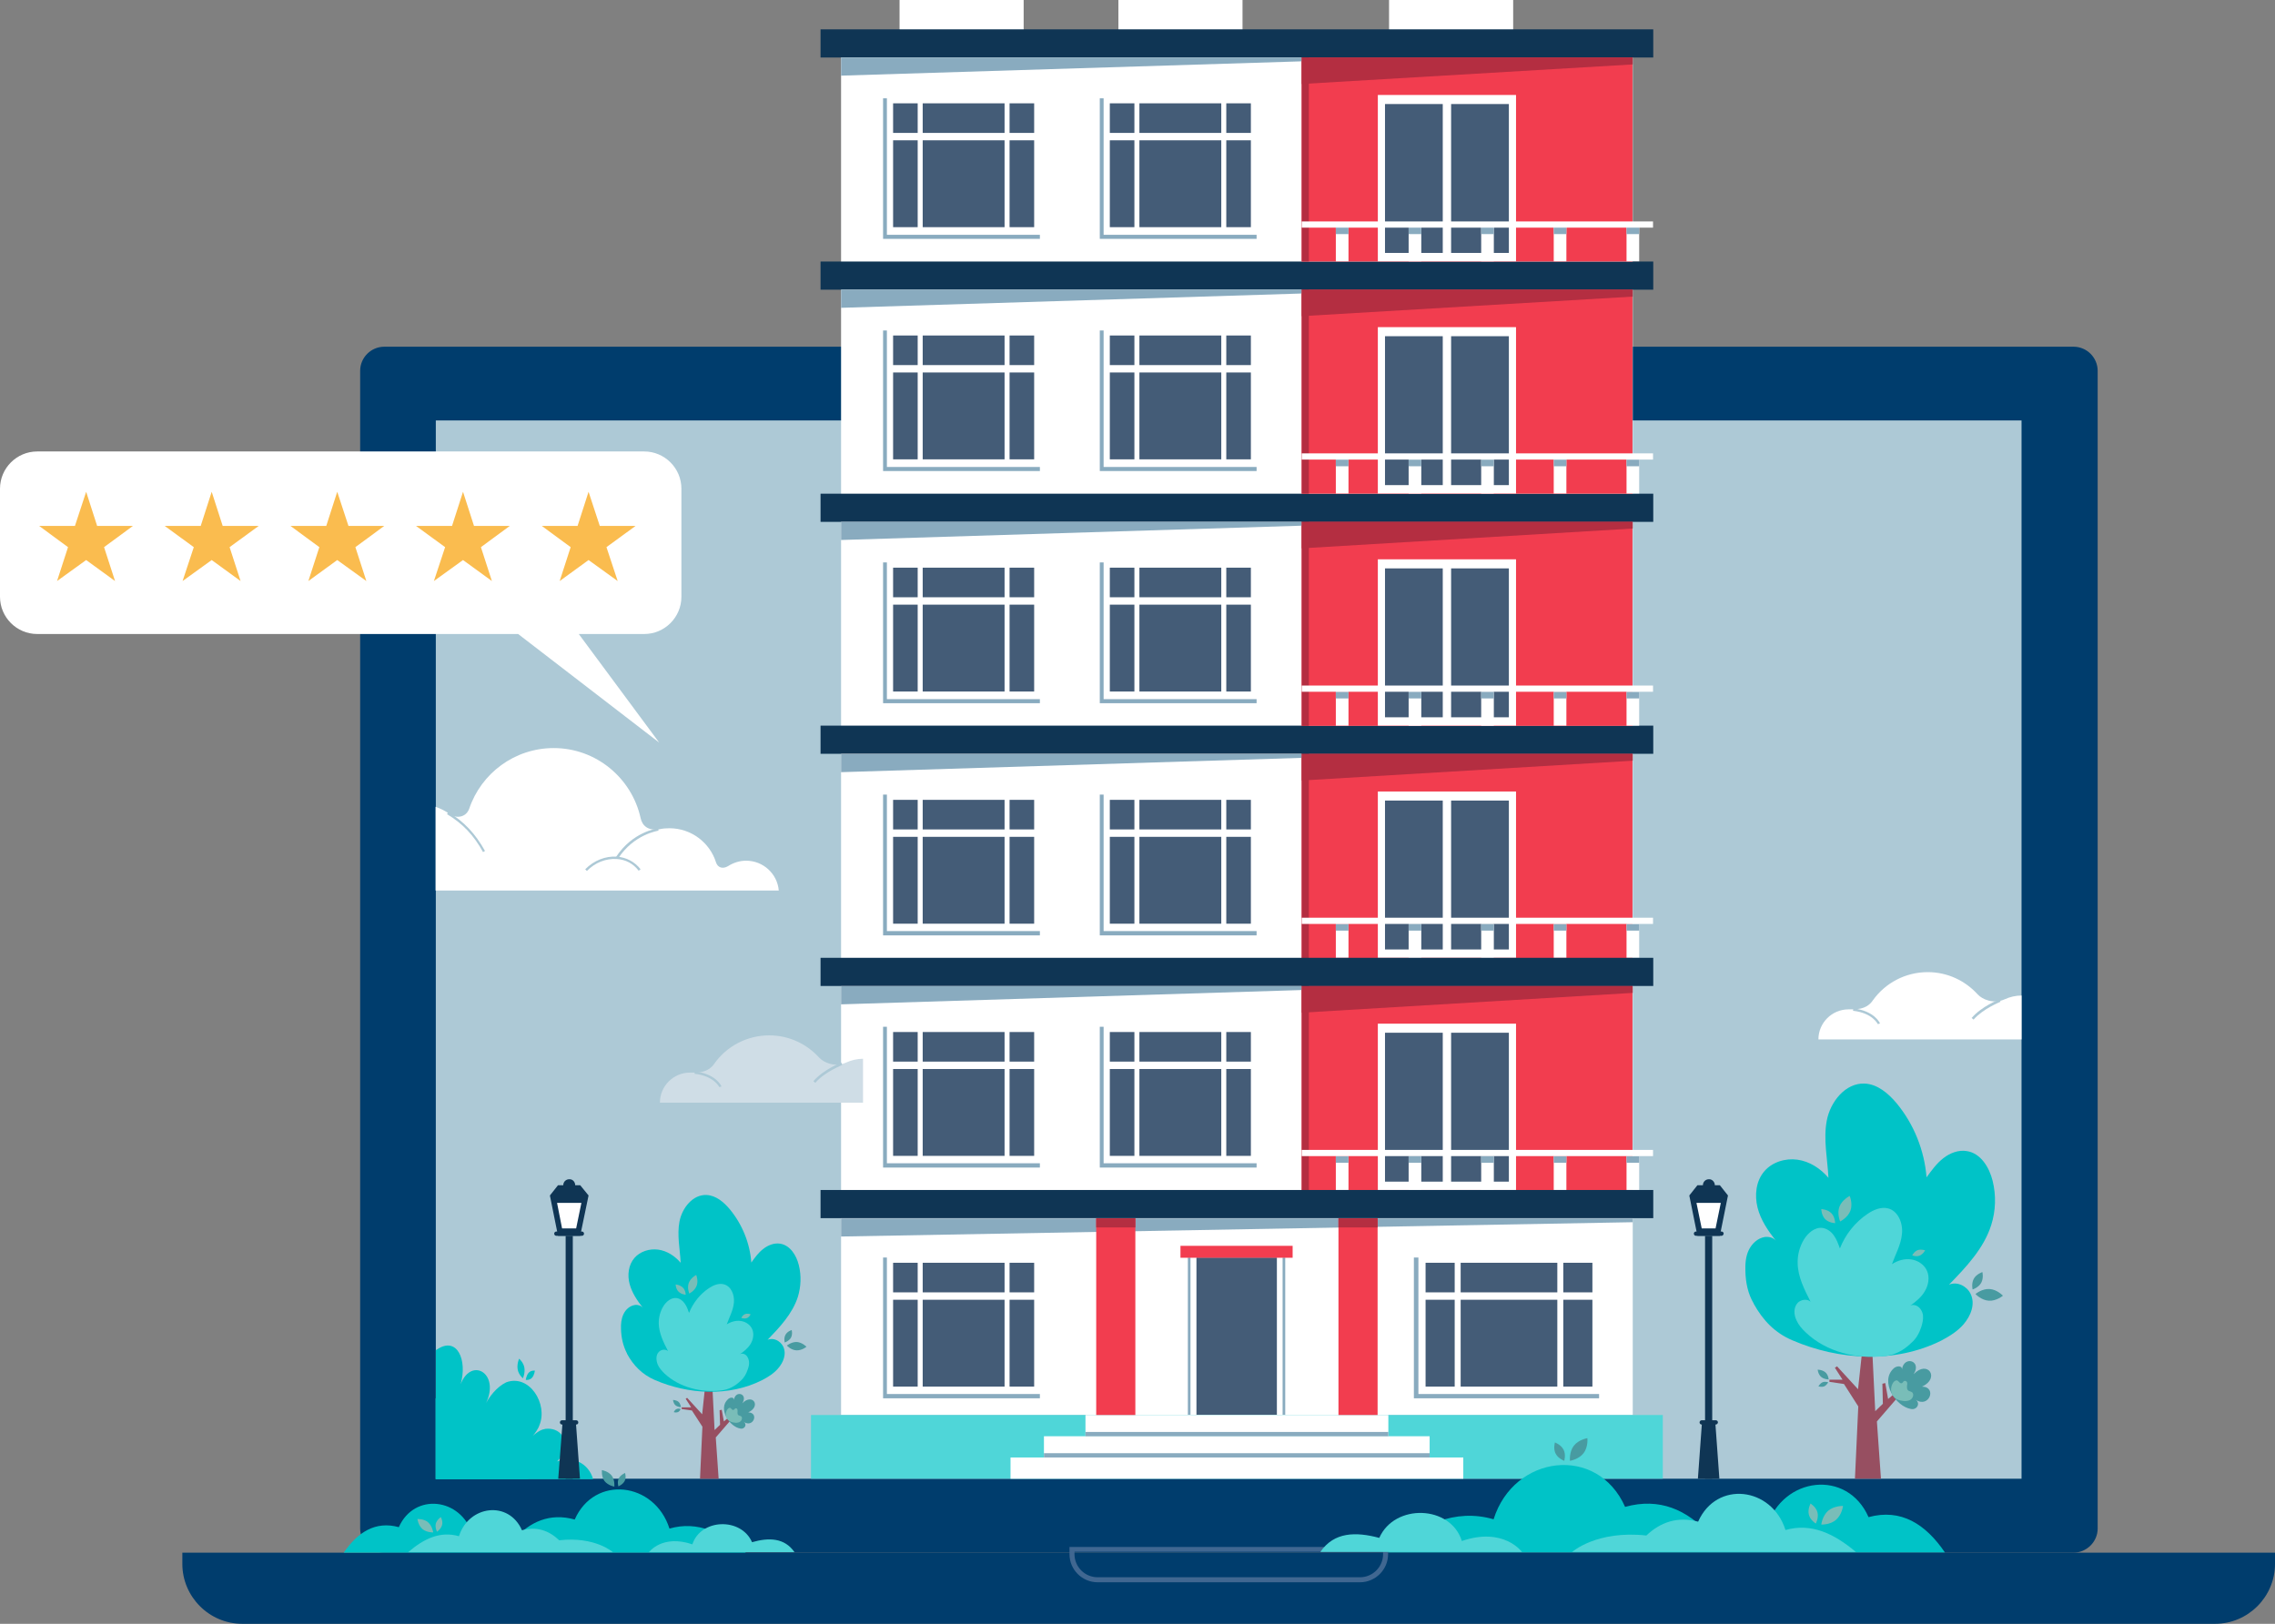<svg xmlns="http://www.w3.org/2000/svg" xmlns:xlink="http://www.w3.org/1999/xlink" id="Layer_1" x="0px" y="0px" viewBox="0 0 953.2 680.5" style="enable-background:new 0 0 953.2 680.5;" xml:space="preserve">
<rect x="0" y="0" width="953.2" height="680.5" fill="#808080" stroke="none"/>
<style type="text/css">
	.st0{fill:#003D6D;}
	.st1{fill:#ADC9D6;}
	.st2{fill:#406791;}
	.st3{fill:#FFFFFF;}
	.st4{fill:#4FD6D8;}
	.st5{fill:#89ABBF;}
	.st6{fill:#F23D4F;}
	.st7{fill:#B42E41;}
	.st8{fill:#445C77;}
	.st9{fill:#0F3554;}
	.st10{fill:#00C3C7;}
	.st11{fill:#974F61;}
	.st12{fill:#489BA1;}
	.st13{fill:#79BDB8;}
	.st14{fill:#CFDDE6;}
	.st15{fill:#FABC4F;}
</style>
<g>
	<g>
		<path class="st0" d="M868.7,650.7H161c-5.6,0-10.1-4.6-10.1-10.1V155.4c0-5.6,4.6-10.1,10.1-10.1h707.8c5.6,0,10.1,4.6,10.1,10.1    v485.2C878.9,646.1,874.3,650.7,868.7,650.7z"></path>
		<path class="st0" d="M76.4,650.7v4.7c0,13.8,11.3,25.1,25.1,25.1h826.6c13.8,0,25.1-11.3,25.1-25.1v-4.7H76.4z"></path>
		<rect x="182.6" y="176.2" class="st1" width="664.4" height="443.5"></rect>
		<path class="st2" d="M569.8,663.1H459.9c-6.5,0-11.8-5.3-11.8-11.8v-3h133.5v3C581.6,657.8,576.3,663.1,569.8,663.1z M450.2,650.3    v1c0,5.4,4.4,9.7,9.7,9.7h109.9c5.4,0,9.7-4.4,9.7-9.7v-1H450.2z"></path>
		<g>
			<rect x="376.9" class="st3" width="52" height="15.1"></rect>
			<rect x="468.6" class="st3" width="52" height="15.1"></rect>
			<rect x="582" class="st3" width="52" height="15.1"></rect>
			<rect x="352.4" y="21.5" class="st3" width="331.7" height="571.5"></rect>
			<rect x="339.8" y="593" class="st4" width="356.9" height="26.7"></rect>
			<g>
				<rect x="423.4" y="610.8" class="st3" width="189.7" height="8.9"></rect>
				<rect x="437.4" y="601.9" class="st3" width="161.6" height="8.9"></rect>
				<rect x="454.8" y="593" class="st3" width="126.9" height="8.9"></rect>
				<rect x="454.8" y="600.1" class="st5" width="126.9" height="1.8"></rect>
				<rect x="437.4" y="609" class="st5" width="161.6" height="1.8"></rect>
			</g>
			<rect x="545.4" y="407.4" class="st6" width="138.6" height="91.4"></rect>
			<rect x="545.4" y="407.4" class="st7" width="3" height="91.4"></rect>
			<rect x="501.3" y="527" class="st8" width="33.7" height="65.9"></rect>
			<rect x="577.3" y="429" class="st3" width="57.9" height="69.7"></rect>
			<rect x="608" y="432.8" class="st8" width="24.2" height="62.4"></rect>
			<rect x="580.3" y="432.8" class="st8" width="24.2" height="62.4"></rect>
			<polygon class="st5" points="684.1,512.2 352.4,518.2 352.4,510.6 684.1,510.6    "></polygon>
			<polygon class="st5" points="545.4,414.9 352.4,420.9 352.4,413.3 545.4,413.3    "></polygon>
			<polygon class="st7" points="684.1,416.1 545.4,424.4 545.4,413.3 684.1,413.3    "></polygon>
			<g>
				<rect x="559.7" y="484.5" class="st3" width="5.3" height="14.2"></rect>
				<rect x="620.6" y="484.5" class="st3" width="5.3" height="14.2"></rect>
				<rect x="681.5" y="484.5" class="st3" width="5.3" height="14.2"></rect>
				<rect x="651" y="484.5" class="st3" width="5.3" height="14.2"></rect>
				<rect x="590.2" y="484.5" class="st3" width="5.3" height="14.2"></rect>
			</g>
			<g>
				<rect x="559.7" y="484.5" class="st5" width="5.3" height="2.8"></rect>
				<rect x="620.6" y="484.5" class="st5" width="5.3" height="2.8"></rect>
				<rect x="681.5" y="484.5" class="st5" width="5.3" height="2.8"></rect>
				<rect x="651" y="484.5" class="st5" width="5.3" height="2.8"></rect>
				<rect x="590.2" y="484.5" class="st5" width="5.3" height="2.8"></rect>
			</g>
			<rect x="343.8" y="498.7" class="st9" width="348.9" height="11.8"></rect>
			<rect x="545.4" y="481.9" class="st3" width="147.2" height="2.6"></rect>
			<rect x="459.3" y="510.6" class="st6" width="16.4" height="82.4"></rect>
			<rect x="560.8" y="510.6" class="st6" width="16.4" height="82.4"></rect>
			<rect x="459.3" y="510.6" class="st7" width="16.4" height="3.8"></rect>
			<rect x="560.8" y="510.6" class="st7" width="16.4" height="3.8"></rect>
			<g>
				<g>
					<g>
						<rect x="374.2" y="544.7" class="st8" width="10.3" height="36.4"></rect>
						<rect x="374.2" y="529.2" class="st8" width="10.3" height="12.4"></rect>
					</g>
					<g>
						<rect x="386.6" y="544.7" class="st8" width="34.3" height="36.4"></rect>
						<rect x="386.6" y="529.2" class="st8" width="34.3" height="12.4"></rect>
					</g>
					<g>
						<rect x="423" y="544.7" class="st8" width="10.3" height="36.4"></rect>
						<rect x="423" y="529.2" class="st8" width="10.3" height="12.4"></rect>
					</g>
				</g>
				<polygon class="st5" points="371.6,527 370,527 370,586 435.7,586 435.7,584.2 371.6,584.2     "></polygon>
			</g>
			<g>
				<g>
					<g>
						<rect x="374.2" y="448" class="st8" width="10.3" height="36.4"></rect>
						<rect x="374.2" y="432.5" class="st8" width="10.3" height="12.4"></rect>
					</g>
					<g>
						<rect x="386.6" y="448" class="st8" width="34.3" height="36.4"></rect>
						<rect x="386.6" y="432.5" class="st8" width="34.3" height="12.4"></rect>
					</g>
					<g>
						<rect x="423" y="448" class="st8" width="10.3" height="36.4"></rect>
						<rect x="423" y="432.5" class="st8" width="10.3" height="12.4"></rect>
					</g>
				</g>
				<polygon class="st5" points="371.6,430.3 370,430.3 370,489.3 435.7,489.3 435.7,487.5 371.6,487.5     "></polygon>
			</g>
			<rect x="545.4" y="310.1" class="st6" width="138.6" height="91.4"></rect>
			<rect x="545.4" y="310.1" class="st7" width="3" height="91.4"></rect>
			<rect x="343.8" y="304.1" class="st9" width="348.9" height="11.8"></rect>
			<rect x="577.3" y="331.7" class="st3" width="57.9" height="69.7"></rect>
			<rect x="608" y="335.5" class="st8" width="24.2" height="62.4"></rect>
			<rect x="580.3" y="335.5" class="st8" width="24.2" height="62.4"></rect>
			<polygon class="st5" points="545.4,317.6 352.4,323.6 352.4,316 545.4,316    "></polygon>
			<polygon class="st7" points="684.1,318.8 545.4,327.1 545.4,316 684.1,316    "></polygon>
			<g>
				<rect x="559.7" y="387.2" class="st3" width="5.3" height="14.2"></rect>
				<rect x="620.6" y="387.2" class="st3" width="5.3" height="14.2"></rect>
				<rect x="681.5" y="387.2" class="st3" width="5.3" height="14.2"></rect>
				<rect x="651" y="387.2" class="st3" width="5.3" height="14.2"></rect>
				<rect x="590.2" y="387.2" class="st3" width="5.3" height="14.2"></rect>
			</g>
			<g>
				<rect x="559.7" y="387.2" class="st5" width="5.3" height="2.8"></rect>
				<rect x="620.6" y="387.2" class="st5" width="5.3" height="2.8"></rect>
				<rect x="681.5" y="387.2" class="st5" width="5.3" height="2.8"></rect>
				<rect x="651" y="387.2" class="st5" width="5.3" height="2.8"></rect>
				<rect x="590.2" y="387.2" class="st5" width="5.3" height="2.8"></rect>
			</g>
			<rect x="545.4" y="384.6" class="st3" width="147.2" height="2.6"></rect>
			<g>
				<g>
					<g>
						<rect x="374.2" y="350.7" class="st8" width="10.3" height="36.4"></rect>
						<rect x="374.2" y="335.2" class="st8" width="10.3" height="12.4"></rect>
					</g>
					<g>
						<rect x="386.6" y="350.7" class="st8" width="34.3" height="36.4"></rect>
						<rect x="386.6" y="335.2" class="st8" width="34.3" height="12.4"></rect>
					</g>
					<g>
						<rect x="423" y="350.7" class="st8" width="10.3" height="36.4"></rect>
						<rect x="423" y="335.2" class="st8" width="10.3" height="12.4"></rect>
					</g>
				</g>
				<polygon class="st5" points="371.6,333 370,333 370,392 435.7,392 435.7,390.2 371.6,390.2     "></polygon>
			</g>
			<rect x="545.4" y="212.8" class="st6" width="138.6" height="91.4"></rect>
			<rect x="545.4" y="212.8" class="st7" width="3" height="91.4"></rect>
			<rect x="343.8" y="206.9" class="st9" width="348.9" height="11.8"></rect>
			<rect x="577.3" y="234.4" class="st3" width="57.9" height="69.7"></rect>
			<rect x="608" y="238.2" class="st8" width="24.2" height="62.4"></rect>
			<rect x="580.3" y="238.2" class="st8" width="24.2" height="62.4"></rect>
			<polygon class="st5" points="545.4,220.3 352.4,226.3 352.4,218.7 545.4,218.7    "></polygon>
			<polygon class="st7" points="684.1,221.5 545.4,229.8 545.4,218.7 684.1,218.7    "></polygon>
			<g>
				<rect x="559.7" y="289.9" class="st3" width="5.3" height="14.2"></rect>
				<rect x="620.6" y="289.9" class="st3" width="5.3" height="14.2"></rect>
				<rect x="681.5" y="289.9" class="st3" width="5.3" height="14.2"></rect>
				<rect x="651" y="289.9" class="st3" width="5.3" height="14.2"></rect>
				<rect x="590.2" y="289.9" class="st3" width="5.3" height="14.2"></rect>
			</g>
			<g>
				<rect x="559.7" y="289.9" class="st5" width="5.3" height="2.8"></rect>
				<rect x="620.6" y="289.9" class="st5" width="5.3" height="2.8"></rect>
				<rect x="681.5" y="289.9" class="st5" width="5.3" height="2.8"></rect>
				<rect x="651" y="289.9" class="st5" width="5.3" height="2.8"></rect>
				<rect x="590.2" y="289.9" class="st5" width="5.3" height="2.8"></rect>
			</g>
			<rect x="545.4" y="287.3" class="st3" width="147.2" height="2.6"></rect>
			<g>
				<g>
					<g>
						<rect x="374.2" y="253.4" class="st8" width="10.3" height="36.4"></rect>
						<rect x="374.2" y="237.9" class="st8" width="10.3" height="12.4"></rect>
					</g>
					<g>
						<rect x="386.6" y="253.4" class="st8" width="34.3" height="36.4"></rect>
						<rect x="386.6" y="237.9" class="st8" width="34.3" height="12.4"></rect>
					</g>
					<g>
						<rect x="423" y="253.4" class="st8" width="10.3" height="36.4"></rect>
						<rect x="423" y="237.9" class="st8" width="10.3" height="12.4"></rect>
					</g>
				</g>
				<polygon class="st5" points="371.6,235.7 370,235.7 370,294.7 435.7,294.7 435.7,293 371.6,293     "></polygon>
			</g>
			<g>
				<g>
					<g>
						<rect x="465" y="448" class="st8" width="10.3" height="36.4"></rect>
						<rect x="465" y="432.5" class="st8" width="10.3" height="12.4"></rect>
					</g>
					<g>
						<rect x="477.4" y="448" class="st8" width="34.3" height="36.4"></rect>
						<rect x="477.4" y="432.5" class="st8" width="34.3" height="12.4"></rect>
					</g>
					<g>
						<rect x="513.8" y="448" class="st8" width="10.3" height="36.4"></rect>
						<rect x="513.8" y="432.5" class="st8" width="10.3" height="12.4"></rect>
					</g>
				</g>
				<polygon class="st5" points="462.4,430.3 460.8,430.3 460.8,489.3 526.5,489.3 526.5,487.5 462.4,487.5     "></polygon>
			</g>
			<g>
				<g>
					<g>
						<rect x="465" y="350.7" class="st8" width="10.3" height="36.4"></rect>
						<rect x="465" y="335.2" class="st8" width="10.3" height="12.4"></rect>
					</g>
					<g>
						<rect x="477.4" y="350.7" class="st8" width="34.3" height="36.4"></rect>
						<rect x="477.4" y="335.2" class="st8" width="34.3" height="12.4"></rect>
					</g>
					<g>
						<rect x="513.8" y="350.7" class="st8" width="10.3" height="36.4"></rect>
						<rect x="513.8" y="335.2" class="st8" width="10.3" height="12.4"></rect>
					</g>
				</g>
				<polygon class="st5" points="462.4,333 460.8,333 460.8,392 526.5,392 526.5,390.2 462.4,390.2     "></polygon>
			</g>
			<g>
				<g>
					<g>
						<rect x="465" y="253.4" class="st8" width="10.3" height="36.4"></rect>
						<rect x="465" y="237.9" class="st8" width="10.3" height="12.4"></rect>
					</g>
					<g>
						<rect x="477.4" y="253.4" class="st8" width="34.3" height="36.4"></rect>
						<rect x="477.4" y="237.9" class="st8" width="34.3" height="12.4"></rect>
					</g>
					<g>
						<rect x="513.8" y="253.4" class="st8" width="10.3" height="36.4"></rect>
						<rect x="513.8" y="237.9" class="st8" width="10.3" height="12.4"></rect>
					</g>
				</g>
				<polygon class="st5" points="462.4,235.7 460.8,235.7 460.8,294.7 526.5,294.7 526.5,293 462.4,293     "></polygon>
			</g>
			<rect x="545.4" y="115.5" class="st6" width="138.6" height="91.4"></rect>
			<rect x="545.4" y="115.5" class="st7" width="3" height="91.4"></rect>
			<rect x="343.8" y="109.6" class="st9" width="348.9" height="11.8"></rect>
			<rect x="577.3" y="137.1" class="st3" width="57.9" height="69.7"></rect>
			<rect x="608" y="140.9" class="st8" width="24.2" height="62.4"></rect>
			<rect x="580.3" y="140.9" class="st8" width="24.2" height="62.4"></rect>
			<polygon class="st5" points="545.4,123 352.4,129 352.4,121.4 545.4,121.4    "></polygon>
			<polygon class="st7" points="684.1,124.3 545.4,132.5 545.4,121.4 684.1,121.4    "></polygon>
			<g>
				<rect x="559.7" y="192.6" class="st3" width="5.3" height="14.2"></rect>
				<rect x="620.6" y="192.6" class="st3" width="5.3" height="14.2"></rect>
				<rect x="681.5" y="192.6" class="st3" width="5.3" height="14.2"></rect>
				<rect x="651" y="192.6" class="st3" width="5.3" height="14.2"></rect>
				<rect x="590.2" y="192.6" class="st3" width="5.3" height="14.2"></rect>
			</g>
			<g>
				<rect x="559.7" y="192.6" class="st5" width="5.3" height="2.8"></rect>
				<rect x="620.6" y="192.6" class="st5" width="5.3" height="2.8"></rect>
				<rect x="681.5" y="192.6" class="st5" width="5.3" height="2.8"></rect>
				<rect x="651" y="192.6" class="st5" width="5.3" height="2.8"></rect>
				<rect x="590.2" y="192.6" class="st5" width="5.3" height="2.8"></rect>
			</g>
			<rect x="545.4" y="190" class="st3" width="147.2" height="2.6"></rect>
			<g>
				<g>
					<g>
						<rect x="374.2" y="156.1" class="st8" width="10.3" height="36.4"></rect>
						<rect x="374.2" y="140.6" class="st8" width="10.3" height="12.4"></rect>
					</g>
					<g>
						<rect x="386.6" y="156.1" class="st8" width="34.3" height="36.4"></rect>
						<rect x="386.6" y="140.6" class="st8" width="34.3" height="12.4"></rect>
					</g>
					<g>
						<rect x="423" y="156.1" class="st8" width="10.3" height="36.4"></rect>
						<rect x="423" y="140.6" class="st8" width="10.3" height="12.4"></rect>
					</g>
				</g>
				<polygon class="st5" points="371.6,138.5 370,138.5 370,197.4 435.7,197.4 435.7,195.7 371.6,195.7     "></polygon>
			</g>
			<g>
				<g>
					<g>
						<rect x="465" y="156.1" class="st8" width="10.3" height="36.4"></rect>
						<rect x="465" y="140.6" class="st8" width="10.3" height="12.4"></rect>
					</g>
					<g>
						<rect x="477.4" y="156.1" class="st8" width="34.3" height="36.4"></rect>
						<rect x="477.4" y="140.6" class="st8" width="34.3" height="12.4"></rect>
					</g>
					<g>
						<rect x="513.8" y="156.1" class="st8" width="10.3" height="36.4"></rect>
						<rect x="513.8" y="140.6" class="st8" width="10.3" height="12.4"></rect>
					</g>
				</g>
				<polygon class="st5" points="462.4,138.5 460.8,138.5 460.8,197.4 526.5,197.4 526.5,195.7 462.4,195.7     "></polygon>
			</g>
			<rect x="545.4" y="18.2" class="st6" width="138.6" height="91.4"></rect>
			<rect x="545.4" y="18.2" class="st7" width="3" height="91.4"></rect>
			<rect x="343.8" y="12.3" class="st9" width="348.9" height="11.8"></rect>
			<rect x="577.3" y="39.8" class="st3" width="57.9" height="69.7"></rect>
			<rect x="608" y="43.6" class="st8" width="24.2" height="62.4"></rect>
			<rect x="580.3" y="43.6" class="st8" width="24.2" height="62.4"></rect>
			<polygon class="st5" points="545.4,25.7 352.4,31.7 352.4,24.1 545.4,24.1    "></polygon>
			<polygon class="st7" points="684.1,27 545.4,35.2 545.4,24.1 684.1,24.1    "></polygon>
			<g>
				<rect x="559.7" y="95.3" class="st3" width="5.3" height="14.2"></rect>
				<rect x="620.6" y="95.3" class="st3" width="5.3" height="14.2"></rect>
				<rect x="681.5" y="95.3" class="st3" width="5.3" height="14.2"></rect>
				<rect x="651" y="95.3" class="st3" width="5.3" height="14.2"></rect>
				<rect x="590.2" y="95.3" class="st3" width="5.3" height="14.2"></rect>
			</g>
			<g>
				<rect x="559.7" y="95.3" class="st5" width="5.3" height="2.8"></rect>
				<rect x="620.6" y="95.3" class="st5" width="5.3" height="2.8"></rect>
				<rect x="681.5" y="95.3" class="st5" width="5.3" height="2.8"></rect>
				<rect x="651" y="95.3" class="st5" width="5.3" height="2.8"></rect>
				<rect x="590.2" y="95.3" class="st5" width="5.3" height="2.8"></rect>
			</g>
			<rect x="545.4" y="92.8" class="st3" width="147.2" height="2.6"></rect>
			<g>
				<g>
					<g>
						<rect x="374.2" y="58.8" class="st8" width="10.3" height="36.4"></rect>
						<rect x="374.2" y="43.3" class="st8" width="10.3" height="12.4"></rect>
					</g>
					<g>
						<rect x="386.6" y="58.8" class="st8" width="34.3" height="36.4"></rect>
						<rect x="386.6" y="43.3" class="st8" width="34.3" height="12.4"></rect>
					</g>
					<g>
						<rect x="423" y="58.8" class="st8" width="10.3" height="36.4"></rect>
						<rect x="423" y="43.3" class="st8" width="10.3" height="12.4"></rect>
					</g>
				</g>
				<polygon class="st5" points="371.6,41.2 370,41.2 370,100.1 435.7,100.1 435.7,98.4 371.6,98.4     "></polygon>
			</g>
			<g>
				<g>
					<g>
						<rect x="465" y="58.8" class="st8" width="10.3" height="36.4"></rect>
						<rect x="465" y="43.3" class="st8" width="10.3" height="12.4"></rect>
					</g>
					<g>
						<rect x="477.4" y="58.8" class="st8" width="34.3" height="36.4"></rect>
						<rect x="477.4" y="43.3" class="st8" width="34.3" height="12.4"></rect>
					</g>
					<g>
						<rect x="513.8" y="58.8" class="st8" width="10.3" height="36.4"></rect>
						<rect x="513.8" y="43.3" class="st8" width="10.3" height="12.4"></rect>
					</g>
				</g>
				<polygon class="st5" points="462.4,41.2 460.8,41.2 460.8,100.1 526.5,100.1 526.5,98.4 462.4,98.4     "></polygon>
			</g>
			<g>
				<g>
					<g>
						<rect x="597.3" y="544.7" class="st8" width="12.2" height="36.4"></rect>
						<rect x="597.3" y="529.2" class="st8" width="12.2" height="12.4"></rect>
					</g>
					<g>
						<rect x="612" y="544.7" class="st8" width="40.5" height="36.4"></rect>
						<rect x="612" y="529.2" class="st8" width="40.5" height="12.4"></rect>
					</g>
					<g>
						<rect x="655" y="544.7" class="st8" width="12.2" height="36.4"></rect>
						<rect x="655" y="529.2" class="st8" width="12.2" height="12.4"></rect>
					</g>
				</g>
				<polygon class="st5" points="594.3,527 592.4,527 592.4,586 670,586 670,584.2 594.3,584.2     "></polygon>
			</g>
			<g>
				<rect x="497.7" y="527" class="st5" width="1.1" height="65.9"></rect>
				<rect x="537.4" y="527" class="st5" width="1.1" height="65.9"></rect>
			</g>
			<rect x="494.6" y="522.1" class="st6" width="47" height="5"></rect>
			<rect x="343.8" y="401.4" class="st9" width="348.9" height="11.8"></rect>
		</g>
		<g>
			<g>
				<path class="st10" d="M182.6,619.9h65.9c-0.9-3.4-3.3-6.1-6.1-7.3c-2.9-1.3-6.2-1.1-9.2-0.1c0.6-0.2,1.3-1.3,1.7-1.8      c0.9-1.2,1.7-2.4,1.9-4c0.2-1.8-0.2-3.6-1.2-5c-1.6-2.4-4.4-3.2-7-2.9c-0.1,0-0.3,0-0.4,0.1c-0.5,0.1-1,0.2-1.4,0.4      c-2,0.9-3.8,2.5-5.3,4.2c-0.3,0.3-0.6,0.7-0.8,1c0,0,4.3-4.1,5.3-7.2c3.7-8.8-4.1-21.6-13.9-18c-3.9,1.9-7.1,5.8-9.3,10.3      c7.8-13.4-5.1-21.6-9.8-9.5c2.9-10-1.4-20.4-10-14.5c-0.1,0.1-0.2,0.1-0.4,0.2V619.9z"></path>
				<path class="st10" d="M182.6,619.9h38.8c-0.5-2-2-3.6-3.6-4.3c-1.7-0.8-3.7-0.7-5.4-0.1c0.9-2-0.3-4.7-2.1-5.5      c-1.7-0.8-3.7-0.1-5.4,0.9c1.4-0.8,2.5-2.4,3.1-4.2c2.2-5.2-2.4-12.7-8.2-10.6c-2.3,1.1-4.2,3.4-5.5,6.1c4.6-7.9-3-12.7-5.7-5.6      c2.6-7.8-2.5-12.3-6.1-10.6V619.9z"></path>
				<path class="st10" d="M222.9,577.4c-1,1.1-2.6,0.9-2.6,0.9s0.2-1.9,1.2-3c1-1.1,2.6-0.9,2.6-0.9S223.9,576.3,222.9,577.4z"></path>
				<path class="st10" d="M192.9,589.8c-0.8,1.6-2.4,2.1-2.4,2.1s-0.4-2.1,0.4-3.7c0.8-1.6,2.4-2.1,2.4-2.1S193.7,588.2,192.9,589.8      z"></path>
				<path class="st10" d="M219.7,573.1c0.4,2.3-0.6,4.5-0.6,4.5s-1.8-1.4-2.2-3.7c-0.4-2.3,0.6-4.5,0.6-4.5S219.3,570.9,219.7,573.1      z"></path>
			</g>
			<g>
				<polygon class="st11" points="788.1,619.7 786.4,595.7 799.7,580.3 798.9,579.6 791.1,586.3 789.9,579.6 788.7,579.9       788.9,588.3 785.7,591.4 784.5,566.8 791,558.8 790.3,558.1 783.5,563.5 783.1,550.7 781.3,550.7 780.2,566.5 778.5,582.2       769.7,572.6 768.8,573.2 772,578.2 766.5,578.2 766.5,579.1 772.6,580 778.6,589.4 777.2,619.7     "></polygon>
				<path class="st10" d="M731.3,532.7c-0.1-3,0.1-6.1,1.4-8.8c1.3-2.7,3.7-5,6.7-5.5c1.7-0.2,3.6,0.2,4.7,1.6      c-3.3-4.2-6.4-8.7-7.7-13.9c-1.3-5.2-0.7-11.1,2.8-15.2c3.3-3.9,8.8-5.6,13.9-4.9c5.1,0.7,9.7,3.7,13,7.6      c-0.4-8-2.2-16.1-0.7-24c1.5-7.9,7.8-15.8,15.8-15.5c5.4,0.2,10,4.1,13.5,8.3c7.2,8.7,11.6,19.7,12.5,31c2.1-2.9,4.2-5.8,7-8      c2.8-2.2,6.4-3.6,9.9-3c5.8,0.9,9.4,6.8,10.8,12.5c1.5,6.1,1.3,12.5-0.6,18.5c-3.1,9.8-10.5,17.6-17.7,25c3.3-1.5,7.4,0.5,9,3.7      c2.2,4.4,0.1,9.4-2.9,12.9c-2.5,2.9-5.9,5-9.3,6.8c-19.4,9.7-42.9,8.3-62.4-0.1c-7.3-3.1-12.3-8.3-16.2-15.3c0,0,0-0.1,0-0.1      C732.4,542.3,731.4,537.5,731.3,532.7z"></path>
				<path class="st12" d="M793.4,573.5c0.9-1,3.6-1.5,3.5,0.4c0.8-5.9,8.5-3.7,4.9,2c5.9-6.2,11.2,1.7,3.5,5.2      c6.5,0.1,2.9,9.4-2.8,5.4c2.3,1.4,0.8,4.4-1.7,4C794.2,589.5,787.5,578.9,793.4,573.5z"></path>
				<path class="st4" d="M805,556.1c0.5-1.6,0.9-3.3,0.7-4.9c-0.2-1.6-1.2-3.3-2.7-4c-0.9-0.4-2-0.5-2.8,0.1      c2.4-1.7,4.8-3.6,6.3-6.2c1.5-2.5,2.1-5.8,0.9-8.5c-1.1-2.6-3.8-4.4-6.6-4.8c-2.8-0.4-5.7,0.4-8.1,2c1.5-4.2,3.8-8.2,4.2-12.7      c0.5-4.4-1.6-9.7-5.9-10.7c-2.9-0.7-6,0.6-8.5,2.3c-5.2,3.5-9.3,8.6-11.6,14.5c-0.7-1.9-1.3-3.7-2.5-5.4      c-1.1-1.6-2.8-2.9-4.8-3.2c-3.2-0.4-6.1,2.1-7.8,4.9c-1.8,3-2.7,6.5-2.6,9.9c0.1,5.7,2.8,11,5.4,16.1c-1.5-1.3-4-0.9-5.4,0.5      c-1.8,2-1.6,5-0.5,7.3c0.9,2,2.3,3.6,3.9,5.1c8.7,8.3,21.5,11.3,33.2,9.9c4.4-0.5,7.9-2.5,11-5.5c0,0,0,0,0,0      C802.9,561,804.2,558.6,805,556.1z"></path>
				<path class="st12" d="M827,535.9c-1.1,2-0.5,4.5-0.5,4.5s2.5-0.8,3.6-2.8c1.1-2,0.5-4.5,0.5-4.5S828.1,533.9,827,535.9z"></path>
				<path class="st12" d="M833.6,540.2c-3.2-0.2-5.9,2.1-5.9,2.1s2.4,2.6,5.6,2.8s5.9-2.1,5.9-2.1S836.8,540.4,833.6,540.2z"></path>
				<path class="st12" d="M764.3,581c1.1-0.5,1.7-1.7,1.7-1.7s-1.3-0.5-2.4,0c-1.1,0.5-1.7,1.7-1.7,1.7S763.2,581.4,764.3,581z"></path>
				<path class="st12" d="M763,577c1.3,1.1,3.2,1.1,3.2,1.1s-0.1-1.9-1.4-3c-1.3-1.1-3.2-1.1-3.2-1.1S761.7,575.8,763,577z"></path>
				<path class="st13" d="M764.7,510.9c1.6,1.6,4.2,1.7,4.2,1.7s0-2.6-1.6-4.2c-1.6-1.6-4.2-1.7-4.2-1.7S763.1,509.2,764.7,510.9z"></path>
				<path class="st13" d="M803.5,523.9c-1.5,0.6-2.3,2.2-2.3,2.2s1.7,0.7,3.1,0.1c1.5-0.6,2.3-2.2,2.3-2.2S805,523.4,803.5,523.9z"></path>
				<path class="st13" d="M770.7,505.7c-1.1,3,0.3,6.2,0.3,6.2s3.2-1.6,4.3-4.5c1.1-3-0.3-6.2-0.3-6.2S771.8,502.8,770.7,505.7z"></path>
				<path class="st13" d="M797.3,587.1c0.6,0.1,1.2,0.1,1.7,0c0.8-0.1,1.6-0.4,2.1-1.1c0.4-0.5,0.7-1.4,0.4-2      c-0.3-1-1.6-0.7-2.2-1.5c-0.3-0.4-0.3-1-0.3-1.5s0.2-1,0.1-1.5c-0.1-0.5-0.6-0.9-1.1-0.8c-0.4,0.1-0.6,0.4-0.8,0.7      c-0.2,0.2-0.3,0.3-0.6,0.3c-0.9,0-1.2-1.4-2.1-1.2c-1,0.2-1.6,1.3-1.9,2.2c-0.5,1.6-0.3,3.3,0.8,4.6      C794.4,586.5,795.8,586.9,797.3,587.1z"></path>
			</g>
			<g>
				<polygon class="st11" points="301.1,619.7 299.9,602.4 309.5,591.3 308.9,590.8 303.3,595.7 302.4,590.8 301.5,591 301.7,597.1       299.4,599.3 298.5,581.6 303.2,575.8 302.7,575.4 297.8,579.2 297.5,570 296.3,570 295.4,581.4 294.2,592.7 287.9,585.8       287.3,586.2 289.6,589.8 285.6,589.8 285.6,590.5 289.9,591.1 294.3,597.9 293.3,619.7     "></polygon>
				<path class="st10" d="M260.2,557.1c-0.1-2.2,0.1-4.4,1-6.3c0.9-2,2.7-3.6,4.8-3.9c1.2-0.2,2.6,0.2,3.4,1.2      c-2.4-3-4.6-6.3-5.6-10c-1-3.7-0.5-8,2-10.9c2.4-2.8,6.4-4,10-3.5c3.7,0.5,7,2.7,9.4,5.5c-0.3-5.8-1.6-11.6-0.5-17.3      c1.1-5.7,5.6-11.4,11.4-11.1c3.9,0.2,7.2,3,9.7,6c5.2,6.3,8.4,14.2,9,22.3c1.5-2.1,3-4.2,5-5.7c2-1.6,4.6-2.6,7.1-2.2      c4.2,0.7,6.8,4.9,7.8,9c1.1,4.4,0.9,9-0.4,13.3c-2.3,7.1-7.6,12.7-12.7,18c2.4-1.1,5.3,0.4,6.5,2.7c1.6,3.2,0.1,6.8-2.1,9.3      c-1.8,2.1-4.2,3.6-6.7,4.9c-13.9,7-30.9,6-45-0.1c-5.2-2.3-8.9-6-11.6-11c0,0,0,0,0-0.1C261,563.9,260.3,560.5,260.2,557.1z"></path>
				<path class="st12" d="M305,586.4c0.7-0.8,2.6-1.1,2.5,0.3c0.6-4.3,6.1-2.6,3.5,1.4c4.3-4.4,8.1,1.2,2.5,3.8      c4.7,0.1,2.1,6.8-2,3.9c1.7,1,0.6,3.2-1.2,2.9C305.6,598,300.7,590.3,305,586.4z"></path>
				<path class="st4" d="M313.3,573.9c0.4-1.1,0.7-2.3,0.5-3.5c-0.2-1.2-0.8-2.4-1.9-2.9c-0.6-0.3-1.4-0.3-2,0.1      c1.8-1.2,3.5-2.6,4.6-4.4c1.1-1.8,1.5-4.2,0.7-6.1c-0.8-1.9-2.7-3.2-4.8-3.5c-2-0.3-4.1,0.3-5.9,1.4c1.1-3,2.7-5.9,3-9.1      c0.3-3.2-1.1-6.9-4.3-7.7c-2.1-0.5-4.3,0.4-6.1,1.6c-3.8,2.5-6.7,6.2-8.4,10.4c-0.5-1.3-0.9-2.7-1.8-3.9c-0.8-1.2-2-2.1-3.4-2.3      c-2.3-0.3-4.4,1.5-5.6,3.5c-1.3,2.1-1.9,4.6-1.9,7.1c0.1,4.1,2,8,3.9,11.6c-1.1-0.9-2.9-0.7-3.9,0.4c-1.3,1.4-1.1,3.6-0.4,5.3      c0.6,1.4,1.7,2.6,2.8,3.7c6.3,5.9,15.5,8.1,23.9,7.1c3.1-0.4,5.7-1.8,8-4c0,0,0,0,0,0C311.8,577.4,312.7,575.7,313.3,573.9z"></path>
				<path class="st12" d="M329.1,559.4c-0.8,1.5-0.3,3.2-0.3,3.2s1.8-0.6,2.6-2c0.8-1.5,0.3-3.2,0.3-3.2S329.9,557.9,329.1,559.4z"></path>
				<path class="st12" d="M333.9,562.4c-2.3-0.1-4.2,1.5-4.2,1.5s1.7,1.9,4,2c2.3,0.1,4.2-1.5,4.2-1.5S336.2,562.6,333.9,562.4z"></path>
				<path class="st12" d="M284,591.8c0.8-0.3,1.2-1.3,1.2-1.3s-0.9-0.4-1.7,0c-0.8,0.3-1.2,1.3-1.2,1.3S283.2,592.1,284,591.8z"></path>
				<path class="st12" d="M283,588.9c0.9,0.8,2.3,0.8,2.3,0.8s-0.1-1.4-1-2.2c-0.9-0.8-2.3-0.8-2.3-0.8S282.1,588.1,283,588.9z"></path>
				<path class="st13" d="M284.3,541.3c1.2,1.2,3,1.3,3,1.3s0-1.9-1.2-3c-1.2-1.2-3-1.3-3-1.3S283.1,540.1,284.3,541.3z"></path>
				<path class="st13" d="M312.2,550.7c-1.1,0.4-1.6,1.6-1.6,1.6s1.2,0.5,2.3,0.1c1.1-0.4,1.6-1.6,1.6-1.6S313.3,550.3,312.2,550.7z      "></path>
				<path class="st13" d="M288.6,537.6c-0.8,2.1,0.2,4.5,0.2,4.5s2.3-1.1,3.1-3.3c0.8-2.1-0.2-4.5-0.2-4.5S289.4,535.5,288.6,537.6z      "></path>
				<path class="st13" d="M307.8,596.2c0.4,0.1,0.8,0.1,1.2,0c0.6-0.1,1.1-0.3,1.5-0.8c0.3-0.4,0.5-1,0.3-1.5      c-0.3-0.7-1.2-0.5-1.6-1c-0.2-0.3-0.2-0.7-0.2-1c0-0.4,0.1-0.7,0-1.1c-0.1-0.4-0.4-0.7-0.8-0.6c-0.3,0.1-0.4,0.3-0.6,0.5      c-0.1,0.1-0.3,0.2-0.4,0.2c-0.7,0-0.8-1-1.5-0.9c-0.7,0.1-1.2,0.9-1.4,1.6c-0.4,1.1-0.2,2.4,0.6,3.3      C305.7,595.8,306.7,596.1,307.8,596.2z"></path>
			</g>
			<g>
				<polygon class="st9" points="243,619.7 233.9,619.7 235.7,596.2 241.3,596.2     "></polygon>
				<rect x="237" y="517.9" class="st9" width="3" height="101.8"></rect>
				<polygon class="st9" points="243.1,517.9 233.8,517.9 230.4,501 246.6,501     "></polygon>
				<polygon class="st3" points="241.4,514.8 235.5,514.8 233.4,504.1 243.6,504.1     "></polygon>
				<polygon class="st9" points="243.1,496.7 233.8,496.7 230.4,501 246.6,501     "></polygon>
				<path class="st9" d="M243.8,517.9h-10.7c-0.5,0-0.9-0.4-0.9-0.9l0,0c0-0.5,0.4-0.9,0.9-0.9h10.7c0.5,0,0.9,0.4,0.9,0.9l0,0      C244.7,517.5,244.3,517.9,243.8,517.9z"></path>
				<path class="st9" d="M241.4,597h-5.9c-0.5,0-0.9-0.4-0.9-0.9l0,0c0-0.5,0.4-0.9,0.9-0.9h5.9c0.5,0,0.9,0.4,0.9,0.9l0,0      C242.3,596.7,241.9,597,241.4,597z"></path>
				<path class="st9" d="M241,496.7c0,1.4-1.1,2.5-2.5,2.5c-1.4,0-2.5-1.1-2.5-2.5c0-1.4,1.1-2.5,2.5-2.5      C239.9,494.1,241,495.3,241,496.7z"></path>
			</g>
			<g>
				<polygon class="st9" points="720.4,619.7 711.4,619.7 713.1,596.2 718.7,596.2     "></polygon>
				<rect x="714.4" y="517.9" class="st9" width="3" height="101.8"></rect>
				<polygon class="st9" points="720.6,517.9 711.2,517.9 707.8,501 724,501     "></polygon>
				<polygon class="st3" points="718.8,514.8 713,514.8 710.8,504.1 721,504.1     "></polygon>
				<polygon class="st9" points="720.6,496.7 711.2,496.7 707.8,501 724,501     "></polygon>
				<path class="st9" d="M721.3,517.9h-10.7c-0.5,0-0.9-0.4-0.9-0.9l0,0c0-0.5,0.4-0.9,0.9-0.9h10.7c0.5,0,0.9,0.4,0.9,0.9l0,0      C722.1,517.5,721.8,517.9,721.3,517.9z"></path>
				<path class="st9" d="M718.8,597H713c-0.5,0-0.9-0.4-0.9-0.9l0,0c0-0.5,0.4-0.9,0.9-0.9h5.9c0.5,0,0.9,0.4,0.9,0.9l0,0      C719.7,596.7,719.3,597,718.8,597z"></path>
				<path class="st9" d="M718.5,496.7c0,1.4-1.1,2.5-2.5,2.5c-1.4,0-2.5-1.1-2.5-2.5c0-1.4,1.1-2.5,2.5-2.5      C717.3,494.1,718.5,495.3,718.5,496.7z"></path>
			</g>
		</g>
		<g>
			<g>
				<g>
					<path class="st10" d="M625.8,636.7c8.5-27.1,43.5-31.4,55.1-5.2c14.4-4,26,1.2,35.5,11.7c4.7-5.9,15.7-8.2,23.9-3.4       c6.6-21,33.7-24.3,42.6-4c13.6-3.7,23.9,2.9,32,14.8h-92.8H706H581.5C595.1,639.1,609.5,632,625.8,636.7z"></path>
				</g>
				<g>
					<path class="st4" d="M658.7,650.4c0,0,10.3-9.2,31.1-6.9c5.9-5.6,13.1-8.1,21.7-5.8c7.7-17.4,30.9-14.6,36.6,3.5       c10.9-3.1,20.5,1.6,29.5,9.2H658.7z"></path>
				</g>
				<g>
					<path class="st4" d="M553.2,650.4c5.8-8.5,15-8.5,24.7-5.9c6.4-14.5,29.9-13.8,34.6,1.3c17.6-6,25.2,4.6,25.2,4.6H553.2z"></path>
				</g>
				<g>
					<path class="st12" d="M651.8,609.2c1.1,2.1,3.6,3,3.6,3s0.8-2.6-0.3-4.7c-1.1-2.1-3.6-3-3.6-3S650.7,607.1,651.8,609.2z"></path>
					<path class="st12" d="M659.4,605.9c-2,2.6-1.6,6.3-1.6,6.3s3.7-0.6,5.7-3.2c2-2.6,1.6-6.3,1.6-6.3S661.4,603.3,659.4,605.9z"></path>
				</g>
				<g>
					<path class="st13" d="M757.9,634.8c0.6,2.3,2.9,3.7,2.9,3.7s1.3-2.4,0.7-4.7c-0.6-2.3-2.9-3.7-2.9-3.7S757.3,632.5,757.9,634.8       z"></path>
					<path class="st13" d="M766,633.1c-2.5,2.2-2.9,5.8-2.9,5.8s3.7,0.2,6.2-2c2.5-2.2,2.9-5.8,2.9-5.8S768.5,631,766,633.1z"></path>
				</g>
			</g>
			<g>
				<g>
					<path class="st10" d="M280.5,640.6c-6.2-19.6-31.4-22.6-39.7-3.8c-10.4-2.9-18.8,0.9-25.6,8.5c-3.4-4.2-11.3-5.9-17.3-2.4       c-4.8-15.2-24.3-17.5-30.8-2.9c-9.8-2.7-17.2,2.1-23.1,10.7H211h11.7h89.8C302.7,642.3,292.3,637.2,280.5,640.6z"></path>
				</g>
				<g>
					<path class="st4" d="M256.8,650.5c0,0-7.4-6.7-22.5-5c-4.3-4.1-9.4-5.9-15.6-4.2c-5.5-12.6-22.3-10.5-26.4,2.5       c-7.9-2.3-14.8,1.1-21.3,6.7H256.8z"></path>
				</g>
				<g>
					<path class="st4" d="M332.9,650.5c-4.2-6.1-10.8-6.2-17.8-4.2c-4.6-10.5-21.5-9.9-25,0.9c-12.7-4.3-18.2,3.3-18.2,3.3H332.9z"></path>
				</g>
				<g>
					<path class="st12" d="M261.7,620.7c-0.8,1.5-2.6,2.2-2.6,2.2s-0.6-1.9,0.2-3.4c0.8-1.5,2.6-2.2,2.6-2.2       S262.5,619.2,261.7,620.7z"></path>
					<path class="st12" d="M256.3,618.4c1.4,1.9,1.1,4.6,1.1,4.6s-2.6-0.4-4.1-2.3c-1.4-1.9-1.1-4.6-1.1-4.6       S254.8,616.5,256.3,618.4z"></path>
				</g>
				<g>
					<path class="st13" d="M185.2,639.2c-0.5,1.7-2.1,2.7-2.1,2.7s-0.9-1.7-0.5-3.4c0.5-1.7,2.1-2.7,2.1-2.7       S185.7,637.5,185.2,639.2z"></path>
					<path class="st13" d="M179.4,638c1.8,1.6,2.1,4.2,2.1,4.2s-2.7,0.1-4.5-1.4c-1.8-1.6-2.1-4.2-2.1-4.2S177.6,636.4,179.4,638z"></path>
				</g>
			</g>
		</g>
		<g>
			<g>
				<path class="st14" d="M361.7,443.7c-2.6,0-5,0.6-7.2,1.6c-4.7,2.1-9.4,0-11.3-2.1c-5.2-5.7-12.6-9.3-20.9-9.3      c-9.4,0-17.8,4.6-22.9,11.7c-2.8,4.3-7.7,3.9-10.3,3.9c-6.9,0-12.6,5.6-12.6,12.6c0,0,0,0,0,0h85.1V443.7z"></path>
				<path class="st1" d="M341.6,453.8l-0.8-0.7c4.1-4.8,11.4-7.7,11.7-7.8l0.4,1C352.8,446.4,345.5,449.2,341.6,453.8z"></path>
				<path class="st1" d="M301.4,455.6c0,0-2.2-4.7-10.4-5.6l0.1-1c8.8,1,11.1,6,11.2,6.3L301.4,455.6z"></path>
			</g>
			<g>
				<path class="st3" d="M182.6,373.2h143.7c-0.6-7-6.5-12.5-13.7-12.5c-2.8,0-5.4,0.9-7.6,2.3c-2.2,1.3-4.3,0.6-5-1.6      c-2.6-8.3-10.4-14.3-19.5-14.3c-1.4,0-2.8,0.1-4.1,0.4c-4.8,0.8-7.3-1.4-8-4.7c-3.7-16.7-18.6-29.3-36.4-29.3      c-16.4,0-30.4,10.6-35.4,25.4c-1.4,3.9-5.7,4.1-8.1,2.3c-1.8-1.3-3.8-2.3-6-3.1V373.2z"></path>
				<path class="st1" d="M202.4,357.1c-3.9-7.1-8.6-12-15.1-15.9l0.5-0.9c6.6,4,11.4,9.1,15.4,16.3L202.4,357.1z"></path>
				<path class="st1" d="M258.9,359.9l-0.9-0.6c7-10.8,17.4-12.1,17.8-12.2l0.1,1C275.8,348.2,265.6,349.5,258.9,359.9z"></path>
				<path class="st1" d="M245.9,365l-0.7-0.7c3.6-3.7,8.5-5.6,13.2-5.3c4.1,0.3,7.6,2.2,10,5.3l-0.8,0.6c-2.2-2.9-5.4-4.7-9.2-4.9      C253.9,359.7,249.3,361.5,245.9,365z"></path>
			</g>
			<g>
				<path class="st3" d="M847.1,417.2c-2.6,0-5,0.6-7.2,1.6c-4.7,2.1-9.4,0-11.3-2.1c-5.2-5.7-12.6-9.3-20.9-9.3      c-9.4,0-17.8,4.6-22.9,11.7c-2.8,4.3-7.7,3.9-10.3,3.9c-6.9,0-12.6,5.6-12.6,12.6c0,0,0,0,0,0h85.1V417.2z"></path>
				<path class="st1" d="M826.9,427.3l-0.8-0.7c4.1-4.8,11.4-7.7,11.7-7.8l0.4,1C838.1,419.9,830.9,422.7,826.9,427.3z"></path>
				<path class="st1" d="M786.8,429.2c0,0-2.2-4.7-10.4-5.6l0.1-1c8.8,1,11.1,6,11.2,6.3L786.8,429.2z"></path>
			</g>
		</g>
	</g>
	<g>
		<path class="st3" d="M269.9,265.7h-27.4l33.7,45.5l-59.1-45.5H15.6c-8.6,0-15.6-7-15.6-15.6v-45.3c0-8.6,7-15.6,15.6-15.6h254.3    c8.6,0,15.6,7,15.6,15.6v45.3C285.5,258.7,278.5,265.7,269.9,265.7z"></path>
		<polygon class="st15" points="141.3,206.1 136.7,220.4 121.7,220.4 133.8,229.3 129.2,243.5 141.3,234.7 153.5,243.5 148.9,229.3     161,220.4 146,220.4   "></polygon>
		<polygon class="st15" points="88.7,206.1 84.1,220.4 69,220.4 81.2,229.3 76.5,243.5 88.7,234.7 100.8,243.5 96.2,229.3     108.4,220.4 93.3,220.4   "></polygon>
		<polygon class="st15" points="36.1,206.1 31.4,220.4 16.4,220.4 28.5,229.3 23.9,243.5 36.1,234.7 48.2,243.5 43.6,229.3     55.7,220.4 40.7,220.4   "></polygon>
		<polygon class="st15" points="246.6,206.1 242,220.4 227,220.4 239.1,229.3 234.5,243.5 246.6,234.7 258.8,243.5 254.1,229.3     266.3,220.4 251.3,220.4   "></polygon>
		<polygon class="st15" points="194,206.1 189.4,220.4 174.3,220.4 186.5,229.3 181.8,243.5 194,234.7 206.1,243.5 201.5,229.3     213.6,220.4 198.6,220.4   "></polygon>
	</g>
</g>
</svg>
